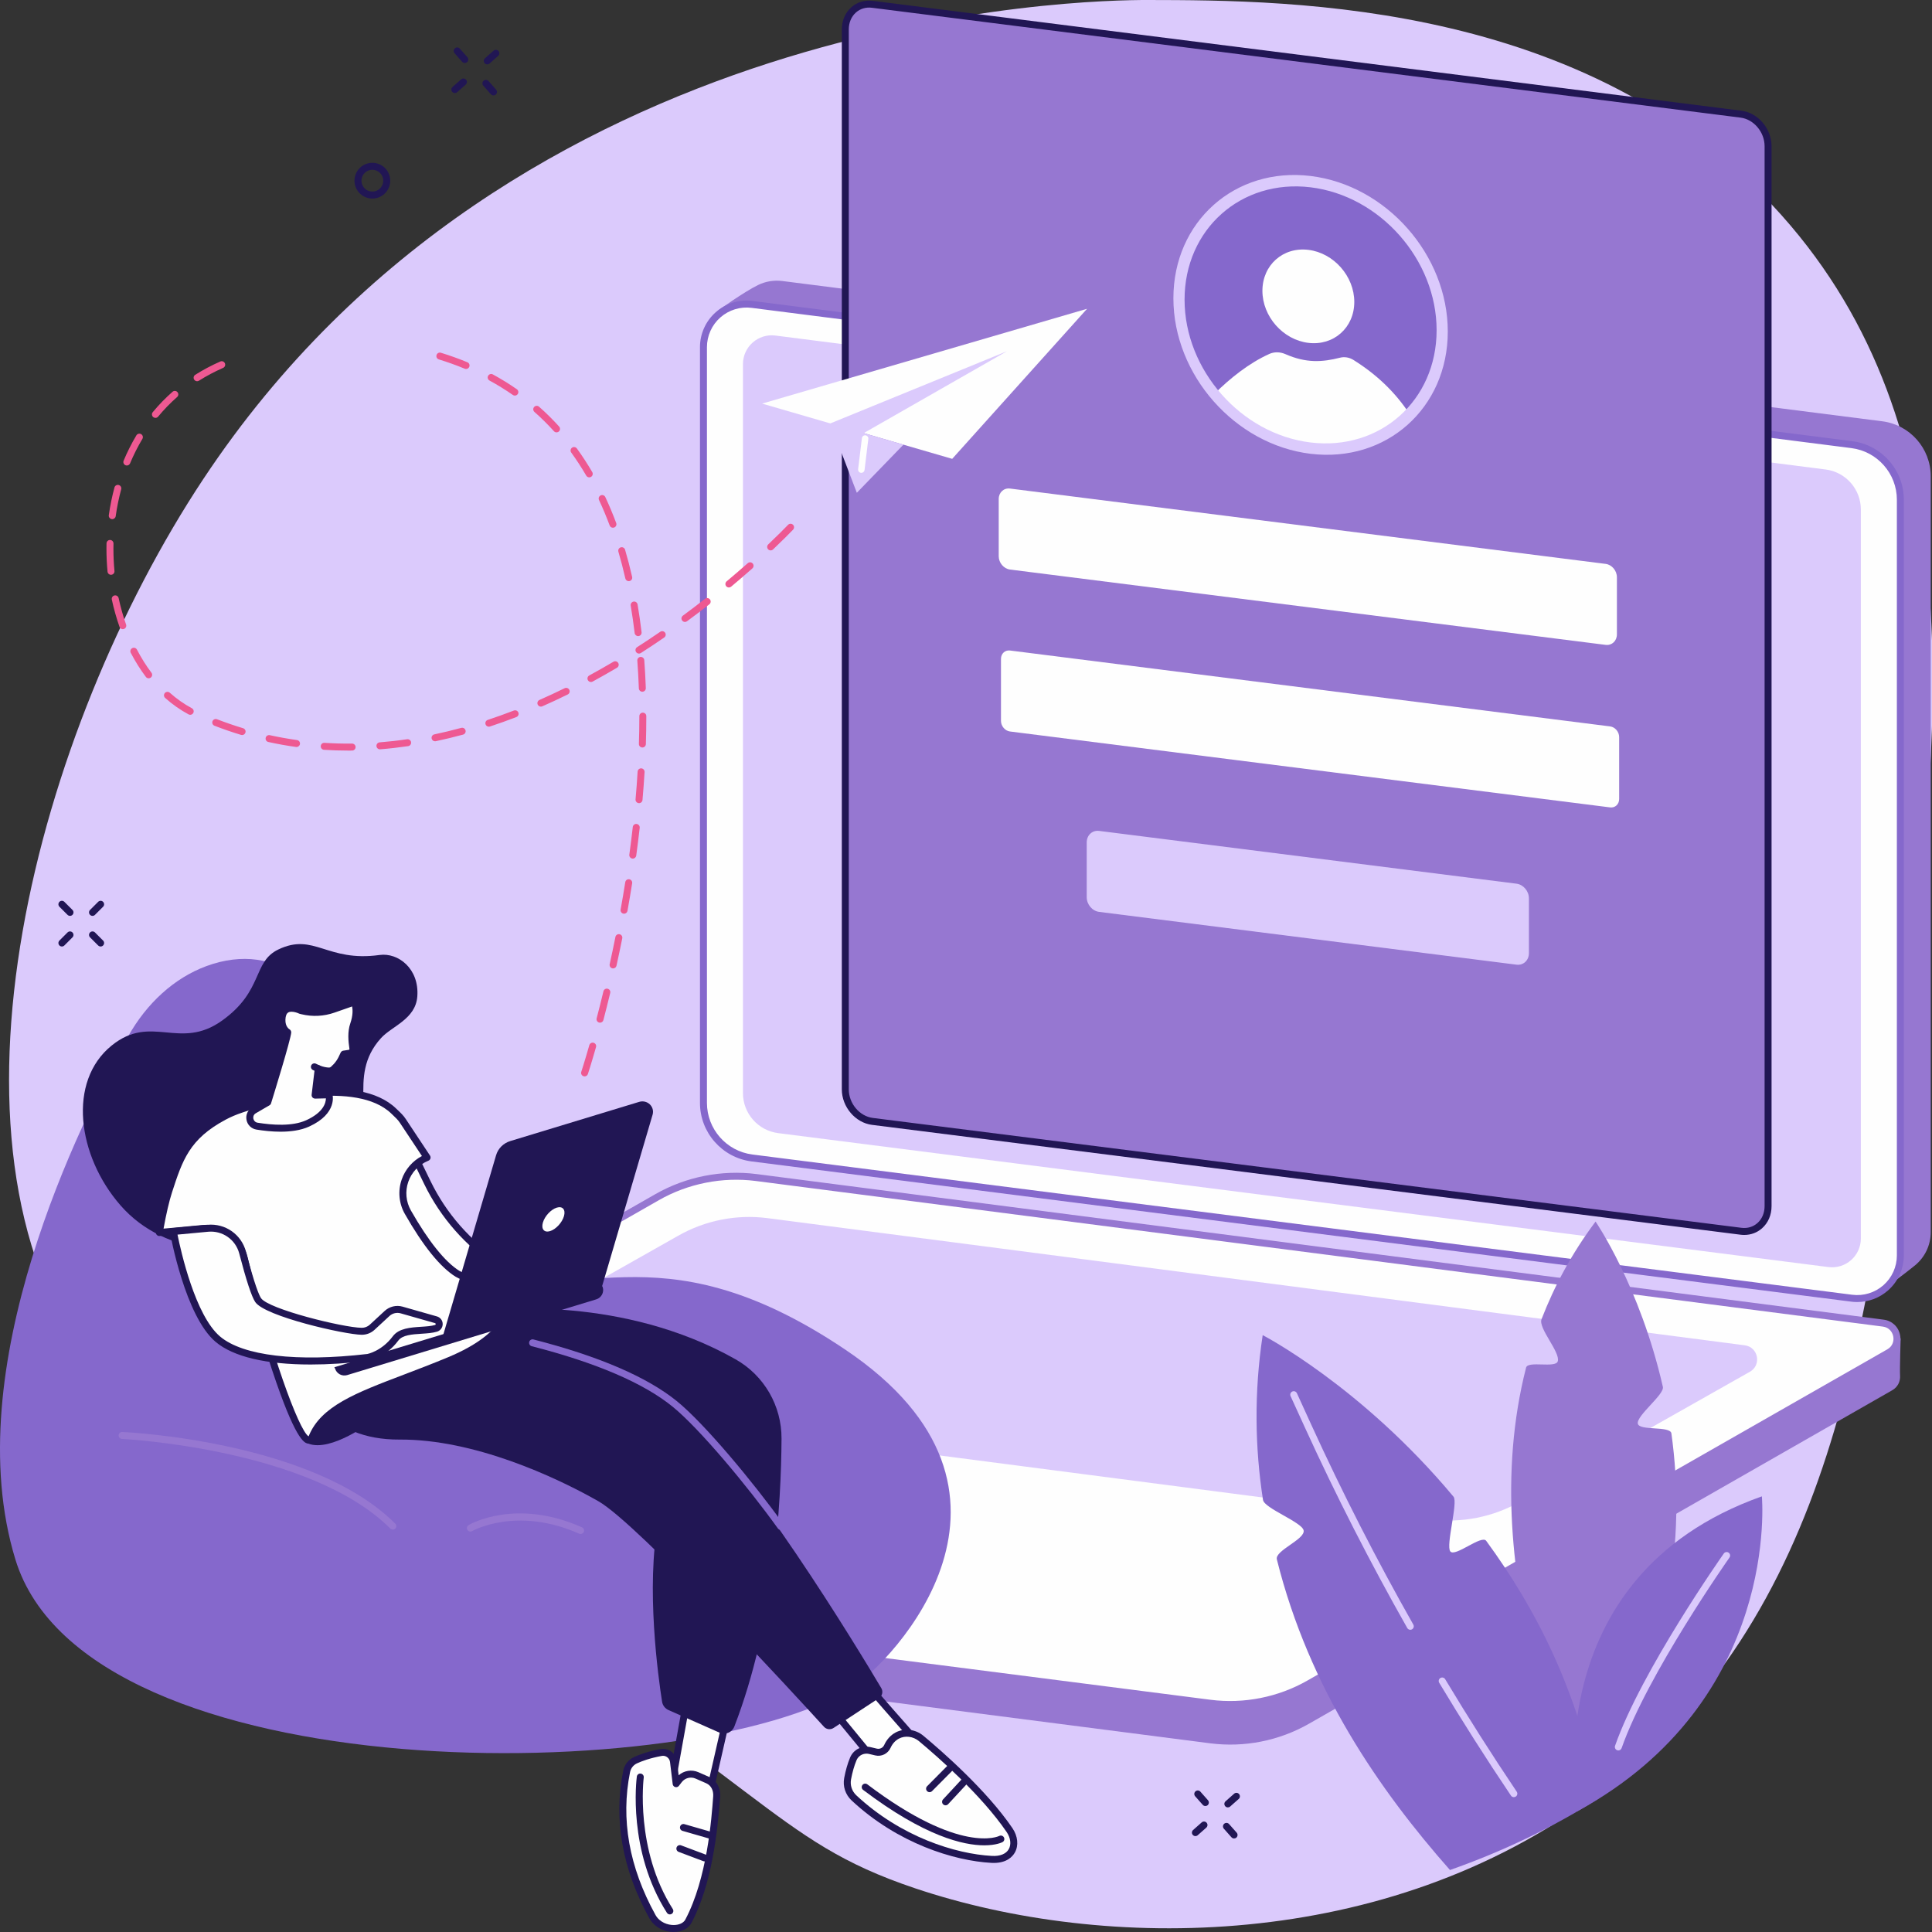 <?xml version="1.0" encoding="UTF-8" standalone="no"?> <!-- Generator: Gravit.io --> <svg xmlns="http://www.w3.org/2000/svg" xmlns:xlink="http://www.w3.org/1999/xlink" style="isolation:isolate" viewBox="0 0 1875 1875" width="1875pt" height="1875pt"><rect x="0" y="0" width="1875" height="1875" fill="#333333" stroke="none"/><path d=" M 1113.973 0.001 C 1053.295 -0.096 499.692 8.358 197.183 465.095 C 36.158 708.219 -71.887 1105.774 85.954 1322.389 C 132.566 1386.356 156.998 1372.292 406.156 1523.702 C 748.161 1731.539 746.563 1785.048 888.15 1832.605 C 1072.459 1894.513 1344.785 1894.379 1548.771 1742.366 C 1780.238 1569.866 1814.47 1283.221 1848.752 996.135 C 1882.4 714.386 1916.488 428.916 1737.526 218.665 C 1551.997 0.694 1253.808 0.222 1113.973 0.001 Z " id="Path" fill="rgb(219,202,252)"></path><path d=" M 1829.834 1249.993 L 759.213 1101.103 C 732.336 1097.672 712.188 1074.8 712.188 1047.697 L 697.5 300.932 C 697.5 300.932 721.909 283.338 735.736 276.594 C 742.783 273.163 750.886 271.659 759.315 272.734 L 1826.751 408.864 C 1853.628 412.292 1873.776 435.167 1873.776 462.267 L 1873.776 1195.727 C 1873.776 1208.858 1867.784 1220.422 1858.504 1228.053 C 1849.961 1235.08 1829.834 1249.993 1829.834 1249.993 Z " id="Path" fill="rgb(150,119,209)"></path><path d=" M 1797.159 1259.908 L 729.724 1123.781 C 702.847 1120.36 682.704 1097.477 682.704 1070.375 L 682.704 336.915 C 682.704 311.71 704.824 292.23 729.826 295.417 L 1797.262 431.546 C 1824.149 434.975 1844.287 457.85 1844.287 484.948 L 1844.287 1218.414 C 1844.287 1243.622 1822.162 1263.104 1797.159 1259.908 Z " id="Path" fill="rgb(254,254,254)"></path><path d=" M 1774.472 1229.682 L 755.239 1099.7 C 735.685 1097.201 721.038 1080.567 721.038 1060.859 L 721.038 353.366 C 721.038 336.532 735.818 323.521 752.514 325.65 L 1771.757 455.633 C 1791.3 458.126 1805.948 474.761 1805.948 494.468 L 1805.948 1201.964 C 1805.948 1218.793 1791.178 1231.812 1774.472 1229.682 Z " id="Path" fill="rgb(219,202,252)"></path><path d=" M 1797.59 1256.559 C 1808.549 1257.952 1819.581 1254.572 1827.867 1247.268 C 1836.154 1239.976 1840.906 1229.456 1840.906 1218.414 L 1840.906 484.949 C 1840.906 459.621 1821.957 438.105 1796.842 434.901 L 729.406 298.774 C 718.457 297.38 707.415 300.76 699.129 308.059 C 690.842 315.356 686.089 325.872 686.089 336.914 L 686.089 1070.375 C 686.089 1095.705 705.028 1117.226 730.154 1120.432 L 1797.59 1256.559 Z M 1802.455 1263.626 C 1800.55 1263.626 1798.645 1263.514 1796.739 1263.268 L 729.304 1127.141 C 700.808 1123.504 679.322 1099.106 679.322 1070.375 L 679.322 336.914 C 679.322 323.93 684.91 311.562 694.652 302.981 C 704.404 294.401 717.381 290.424 730.257 292.063 L 1797.692 428.19 C 1826.188 431.825 1847.667 456.226 1847.667 484.949 L 1847.667 1218.414 C 1847.667 1231.402 1842.084 1243.765 1832.333 1252.349 C 1824.037 1259.662 1813.384 1263.626 1802.455 1263.626 Z " id="Compound Path" fill="rgb(133,104,204)"></path><path d=" M 1174.426 1691.869 L 76.609 1550.292 C 68.016 1549.196 63.17 1542.006 63.282 1534.805 C 63.357 1529.848 63.759 1494.899 63.759 1494.899 L 644.23 1163.052 C 673.314 1146.448 710.939 1140.026 744.166 1144.287 L 1828.113 1284.112 C 1834.638 1284.952 1840.23 1289.192 1842.822 1295.236 L 1844.563 1299.323 C 1844.563 1299.323 1843.631 1328.463 1844.01 1335.275 C 1844.307 1340.591 1841.91 1346.091 1836.328 1349.277 L 1270.432 1672.837 C 1241.343 1689.441 1207.644 1696.13 1174.426 1691.869 Z " id="Path" fill="rgb(150,119,209)"></path><path d=" M 211.632 1528.608 L 80.534 1511.677 C 66.013 1509.813 62.195 1490.556 74.906 1483.294 L 637.769 1161.823 C 666.852 1145.209 700.552 1138.531 733.78 1142.781 L 1827.663 1284.091 C 1842.187 1285.945 1846.007 1305.212 1833.296 1312.464 L 1270.432 1633.945 C 1241.343 1650.549 1207.644 1657.238 1174.426 1652.987 L 211.632 1528.608 L 211.632 1528.608 Z " id="Path" fill="rgb(254,254,254)"></path><path d=" M 1388.594 1474.536 L 440.051 1351.11 C 426.936 1349.43 423.487 1332.038 434.967 1325.483 L 657.999 1199.383 C 684.266 1184.378 714.708 1178.345 744.709 1182.186 L 1693.256 1305.612 C 1706.367 1307.291 1709.819 1324.694 1698.337 1331.249 L 1475.309 1457.339 C 1449.036 1472.344 1418.595 1478.377 1388.594 1474.536 Z " id="Path" fill="rgb(219,202,252)"></path><path d=" M 1193.755 1657.596 C 1187.158 1657.596 1180.562 1657.176 1173.996 1656.336 L 638.308 1587.638 C 636.454 1587.392 635.146 1585.702 635.384 1583.848 C 635.62 1581.994 637.326 1580.713 639.167 1580.918 L 1174.857 1649.627 C 1207.132 1653.765 1240.482 1647.148 1268.753 1631.006 L 1831.616 1309.535 C 1837.086 1306.411 1838.182 1300.961 1837.373 1296.915 C 1836.574 1292.859 1833.491 1288.25 1827.232 1287.441 L 733.35 1146.131 C 701.064 1142.003 667.712 1148.61 639.447 1164.763 L 560.582 1209.8 C 558.962 1210.722 556.897 1210.169 555.968 1208.54 C 555.041 1206.922 555.607 1204.853 557.228 1203.931 L 636.091 1158.883 C 665.626 1142.013 700.491 1135.12 734.21 1139.422 L 1828.103 1280.732 C 1836.174 1281.766 1842.422 1287.605 1844.01 1295.594 C 1845.598 1303.594 1842.043 1311.368 1834.976 1315.404 L 1272.112 1636.875 C 1248.318 1650.467 1221.082 1657.596 1193.755 1657.596 Z " id="Path" fill="rgb(150,119,209)"></path><path d=" M 1689.63 1194.928 L 846.635 1088.31 C 832.121 1086.477 820.363 1072.567 820.363 1057.244 L 820.363 28.596 C 820.363 13.275 832.121 2.344 846.635 4.18 L 1689.63 110.8 C 1704.144 112.636 1715.913 126.544 1715.913 141.863 L 1715.913 1170.519 C 1715.913 1185.832 1704.144 1196.771 1689.63 1194.928 Z " id="Path" fill="rgb(150,119,209)"></path><path d=" M 1690.06 1191.578 C 1695.878 1192.316 1701.368 1190.687 1705.537 1187.01 C 1710.044 1183.046 1712.533 1177.187 1712.533 1170.519 L 1712.533 141.863 C 1712.533 128.211 1702.065 115.782 1689.21 114.157 L 846.216 7.534 C 840.398 6.789 834.897 8.417 830.728 12.096 C 826.222 16.069 823.743 21.928 823.743 28.596 L 823.743 1057.244 C 823.743 1070.897 834.201 1083.332 847.066 1084.95 L 1690.06 1191.578 Z M 1692.805 1198.513 C 1691.617 1198.513 1690.419 1198.441 1689.21 1198.287 L 1689.21 1198.287 L 846.216 1091.67 C 830.093 1089.631 816.983 1074.185 816.983 1057.244 L 816.983 28.596 C 816.983 19.958 820.27 12.297 826.263 7.021 C 831.906 2.043 839.291 -0.152 847.066 0.823 L 1690.06 107.446 C 1706.183 109.482 1719.293 124.922 1719.293 141.863 L 1719.293 1170.519 C 1719.293 1179.154 1715.995 1186.815 1710.013 1192.09 C 1705.251 1196.29 1699.238 1198.513 1692.805 1198.513 Z " id="Compound Path" fill="rgb(33,22,84)"></path><path d=" M 1558.256 625.847 L 980.202 552.736 C 974.159 551.971 969.252 546.177 969.252 539.795 L 969.252 484.315 C 969.252 477.932 974.159 473.378 980.202 474.142 L 1558.256 547.253 C 1564.299 548.019 1569.195 553.812 1569.195 560.195 L 1569.195 615.674 C 1569.195 622.058 1564.299 626.612 1558.256 625.847 Z " id="Path" fill="rgb(254,254,254)"></path><path d=" M 1562.619 783.576 L 980.202 709.909 C 975.367 709.305 971.444 704.665 971.444 699.554 L 971.444 639.463 C 971.444 634.353 975.367 630.707 980.202 631.318 L 1562.619 704.983 C 1567.464 705.597 1571.387 710.237 1571.387 715.348 L 1571.387 775.433 C 1571.387 780.544 1567.464 784.19 1562.619 783.576 Z " id="Path" fill="rgb(254,254,254)"></path><path d=" M 1471.776 936.214 L 1066.692 884.98 C 1060.045 884.14 1054.657 877.769 1054.657 870.752 L 1054.657 817.572 C 1054.657 810.555 1060.045 805.547 1066.692 806.387 L 1471.776 857.621 C 1478.423 858.461 1483.811 864.832 1483.811 871.848 L 1483.811 925.029 C 1483.811 932.046 1478.423 937.054 1471.776 936.214 Z " id="Path" fill="rgb(219,202,252)"></path><path d=" M 1399.656 321.096 C 1399.656 392.513 1342.47 443.472 1271.928 434.916 C 1201.375 426.36 1144.19 361.529 1144.19 290.111 C 1144.19 218.693 1201.375 167.734 1271.928 176.29 C 1342.47 184.846 1399.656 249.678 1399.656 321.096 Z " id="Path" fill="rgb(133,104,204)"></path><path d=" M 1314.333 293.023 C 1314.333 317.951 1294.38 335.74 1269.756 332.752 C 1245.133 329.766 1225.169 307.137 1225.169 282.208 C 1225.169 257.279 1245.133 239.491 1269.756 242.478 C 1294.38 245.464 1314.333 268.094 1314.333 293.023 Z " id="Path" fill="rgb(254,254,254)"></path><path d=" M 1178.421 382.343 C 1193.673 367.191 1212.181 352.349 1231.919 343.479 C 1236.682 341.336 1242.326 341.415 1247.55 343.708 C 1267.626 352.527 1283.246 351.523 1300.597 347.124 C 1304.807 346.056 1309.478 346.815 1313.503 349.325 C 1335.198 362.858 1353.963 380.217 1368.241 402.219 C 1311.875 458.878 1221.584 438.777 1178.421 382.343 Z " id="Path" fill="rgb(254,254,254)"></path><path d=" M 1271.918 181.781 C 1204.479 173.602 1149.618 222.495 1149.618 290.769 C 1149.618 359.042 1204.479 421.244 1271.918 429.423 C 1339.367 437.603 1394.227 388.71 1394.227 320.437 C 1394.227 252.164 1339.367 189.961 1271.918 181.781 Z M 1271.918 440.408 C 1198.497 431.502 1138.771 363.783 1138.771 289.453 C 1138.771 215.122 1198.497 161.892 1271.918 170.797 C 1345.348 179.703 1405.074 247.422 1405.074 321.752 C 1405.074 396.084 1345.348 449.312 1271.918 440.408 Z " id="Compound Path" fill="rgb(219,202,252)"></path><path d=" M 200.158 937.659 C 168.919 949.254 142.395 973.662 124.349 1005.784 C 78.301 1087.757 -41.882 1328.013 14.963 1513.531 C 84.593 1740.778 673.261 1734.704 826.672 1637.991 C 865.656 1613.419 1025.137 1447.659 820.445 1309.873 C 632.823 1183.579 555.28 1276.286 468.767 1226.537 C 382.253 1176.777 319.766 977.094 287.847 948.711 C 267.234 930.386 235.167 924.671 200.158 937.659 Z " id="Path" fill="rgb(133,104,204)"></path><path d=" M 381.237 1484.482 C 380.372 1484.482 379.506 1484.154 378.846 1483.499 C 301.059 1405.766 120.168 1396.558 118.349 1396.476 C 116.484 1396.394 115.042 1394.806 115.128 1392.942 C 115.214 1391.078 116.836 1389.664 118.662 1389.715 C 126.192 1390.064 304.002 1399.139 383.628 1478.705 C 384.949 1480.026 384.949 1482.177 383.631 1483.499 C 382.97 1484.154 382.103 1484.482 381.237 1484.482 Z " id="Path" fill="rgb(150,119,209)"></path><path d=" M 563.472 1488.753 C 563.012 1488.753 562.547 1488.661 562.1 1488.456 C 501.441 1461.477 458.626 1485.68 458.201 1485.926 C 456.592 1486.869 454.522 1486.326 453.577 1484.707 C 452.635 1483.099 453.174 1481.03 454.784 1480.088 C 456.634 1479.002 500.857 1453.805 564.848 1482.28 C 566.555 1483.038 567.323 1485.035 566.563 1486.746 C 566.004 1488.006 564.766 1488.753 563.472 1488.753 Z " id="Path" fill="rgb(150,119,209)"></path><path d=" M 839.722 1632.552 C 840.254 1634.335 905.245 1707.786 905.245 1707.786 L 861.918 1724.84 L 809.587 1661.14 L 839.722 1632.552 Z " id="Path" fill="rgb(254,254,254)"></path><path d=" M 814.207 1661.417 L 862.973 1720.794 L 899.519 1706.403 C 858.763 1660.331 844.474 1643.748 839.384 1637.53 L 814.207 1661.417 Z M 861.918 1728.22 C 860.934 1728.22 859.961 1727.79 859.306 1726.991 L 806.975 1663.281 C 805.849 1661.908 805.971 1659.901 807.262 1658.682 L 837.386 1630.104 C 838.247 1629.295 839.445 1628.998 840.582 1629.285 C 841.494 1629.531 842.252 1630.135 842.692 1630.944 C 845.324 1634.673 882.936 1677.467 907.785 1705.543 C 908.512 1706.362 908.799 1707.499 908.543 1708.575 C 908.287 1709.64 907.519 1710.521 906.495 1710.93 L 863.157 1727.985 C 862.758 1728.149 862.338 1728.22 861.918 1728.22 Z " id="Compound Path" fill="rgb(33,22,84)"></path><path d=" M 861.18 1694.931 C 862.85 1691.254 865.738 1687.054 870.716 1684.381 C 878.204 1680.356 887.463 1681.728 893.998 1687.167 C 910.336 1700.77 954.667 1739.242 979.741 1776.075 C 988.601 1789.093 983.439 1805.666 962.369 1804.529 C 927.83 1802.665 873.298 1786.379 828.813 1744.896 C 823.712 1740.133 821.315 1733.106 822.606 1726.243 C 823.661 1720.63 825.371 1713.624 828.116 1707.038 C 830.728 1700.739 837.601 1697.348 844.239 1698.916 L 850.21 1700.339 C 854.697 1701.405 859.275 1699.131 861.18 1694.931 Z " id="Path" fill="rgb(254,254,254)"></path><path d=" M 840.93 1701.907 C 836.741 1701.907 832.89 1704.365 831.23 1708.339 C 829.018 1713.665 827.236 1719.893 825.935 1726.858 C 824.859 1732.574 826.795 1738.381 831.128 1742.417 C 874.445 1782.825 927.421 1799.254 962.554 1801.149 C 970.543 1801.61 976.361 1799.254 979.004 1794.584 C 981.585 1789.995 980.796 1783.634 976.945 1777.98 C 952.331 1741.833 909.229 1704.252 891.837 1689.769 C 886.204 1685.078 878.358 1684.115 872.314 1687.362 C 868.821 1689.236 866.107 1692.258 864.263 1696.324 C 861.692 1701.988 855.444 1705.072 849.432 1703.627 L 843.45 1702.204 C 842.61 1702.009 841.76 1701.907 840.93 1701.907 Z M 964.448 1807.971 C 963.721 1807.971 962.963 1807.95 962.185 1807.909 C 925.864 1805.943 871.147 1789.001 826.508 1747.364 C 820.486 1741.741 817.781 1733.618 819.277 1725.619 C 820.67 1718.182 822.596 1711.494 824.992 1705.737 C 828.25 1697.902 836.669 1693.641 845.017 1695.628 L 850.989 1697.051 C 853.877 1697.727 856.868 1696.263 858.097 1693.538 L 858.097 1693.538 C 860.535 1688.161 864.345 1683.961 869.108 1681.4 C 877.569 1676.853 888.436 1678.133 896.17 1684.576 C 913.777 1699.233 957.453 1737.316 982.537 1774.17 C 987.843 1781.975 988.755 1791.07 984.893 1797.902 C 982.722 1801.754 977.231 1807.971 964.448 1807.971 Z " id="Compound Path" fill="rgb(33,22,84)"></path><path d=" M 955.199 1790.886 C 935.164 1790.886 897.358 1782.343 837.642 1737.08 C 836.147 1735.954 835.86 1733.833 836.987 1732.348 C 838.113 1730.863 840.234 1730.566 841.729 1731.693 C 932.214 1800.279 969.375 1781.995 969.744 1781.79 C 971.393 1780.92 973.442 1781.555 974.312 1783.204 C 975.183 1784.853 974.558 1786.901 972.899 1787.772 C 972.305 1788.09 966.661 1790.886 955.199 1790.886 Z " id="Path" fill="rgb(33,22,84)"></path><path d=" M 917.669 1752.045 C 916.84 1752.045 916.02 1751.748 915.365 1751.154 C 914.003 1749.874 913.921 1747.743 915.18 1746.371 L 932.726 1727.442 C 933.997 1726.069 936.137 1725.998 937.5 1727.257 C 938.872 1728.528 938.954 1730.668 937.684 1732.041 L 920.148 1750.97 C 919.482 1751.687 918.571 1752.045 917.669 1752.045 Z " id="Path" fill="rgb(33,22,84)"></path><path d=" M 902.152 1739.293 C 901.291 1739.293 900.431 1738.965 899.765 1738.31 C 898.444 1736.998 898.433 1734.858 899.745 1733.526 L 919.062 1714.065 C 920.374 1712.733 922.514 1712.723 923.846 1714.044 C 925.167 1715.355 925.177 1717.496 923.866 1718.828 L 904.548 1738.289 C 903.893 1738.955 903.022 1739.293 902.152 1739.293 Z " id="Path" fill="rgb(33,22,84)"></path><path d=" M 704.178 1671.834 L 684.224 1759.461 L 651.415 1734.479 L 666.582 1650.252 L 704.178 1671.834 Z " id="Path" fill="rgb(254,254,254)"></path><path d=" M 655.111 1733.045 L 682.095 1753.582 L 700.327 1673.513 L 669.059 1655.568 L 655.111 1733.045 Z M 684.225 1762.841 C 683.497 1762.841 682.775 1762.605 682.178 1762.145 L 649.368 1737.173 C 648.357 1736.404 647.862 1735.134 648.087 1733.885 L 663.253 1649.648 C 663.449 1648.572 664.159 1647.65 665.155 1647.179 C 666.155 1646.718 667.315 1646.769 668.267 1647.312 L 705.868 1668.894 C 707.149 1669.631 707.814 1671.127 707.476 1672.581 L 687.523 1760.209 C 687.267 1761.325 686.458 1762.247 685.38 1762.636 C 685.005 1762.769 684.613 1762.841 684.225 1762.841 Z " id="Compound Path" fill="rgb(33,22,84)"></path><path d=" M 695.533 1743.574 C 693.526 1770.841 688.712 1825.671 668.088 1864.552 C 662.557 1874.98 640.959 1874.201 633.115 1859.984 C 616.764 1830.331 595.869 1779.947 608.164 1719.114 C 609.124 1714.362 612.298 1710.347 616.695 1708.308 C 621.855 1705.911 630.017 1702.91 641.633 1700.79 C 647.417 1699.745 652.907 1703.801 653.613 1709.64 L 656.204 1731.078 L 658.937 1727.524 C 663.049 1722.177 670.277 1720.313 676.454 1723.027 C 679.782 1724.492 683.457 1726.11 686.786 1727.565 C 692.993 1730.3 696.025 1736.804 695.533 1743.574 Z " id="Path" fill="rgb(254,254,254)"></path><path d=" M 695.533 1743.574 L 695.554 1743.574 L 695.533 1743.574 Z M 643.478 1704.006 C 643.069 1704.006 642.655 1704.047 642.241 1704.119 C 630.69 1706.229 622.745 1709.23 618.117 1711.371 C 614.706 1712.948 612.223 1716.103 611.477 1719.79 C 602.257 1765.412 610.534 1812.037 636.078 1858.345 C 640.142 1865.72 648.173 1868.301 653.932 1868.24 C 659.12 1868.199 663.399 1866.181 665.101 1862.965 C 686.305 1822.987 690.555 1765.115 692.153 1743.328 C 692.583 1737.531 690.002 1732.676 685.424 1730.668 L 675.095 1726.131 C 670.332 1724.031 664.789 1725.455 661.619 1729.583 L 658.887 1733.147 C 658.05 1734.233 656.64 1734.704 655.311 1734.346 C 653.985 1733.977 653.012 1732.85 652.847 1731.488 L 650.255 1710.05 C 650.027 1708.155 649.051 1706.485 647.51 1705.348 C 646.317 1704.467 644.918 1704.006 643.478 1704.006 Z M 653.761 1875 C 643.896 1875 634.649 1869.766 630.154 1861.613 C 603.814 1813.861 595.301 1765.689 604.846 1718.449 C 606.02 1712.651 609.916 1707.714 615.273 1705.235 C 620.26 1702.921 628.774 1699.704 641.025 1697.471 C 644.704 1696.806 648.518 1697.686 651.521 1699.899 C 654.535 1702.122 656.523 1705.522 656.971 1709.23 L 658.624 1722.925 C 663.819 1718.326 671.272 1717.056 677.816 1719.934 L 688.148 1724.471 C 695.308 1727.626 699.538 1735.216 698.903 1743.82 L 698.903 1743.82 C 696.343 1778.625 690.678 1829.174 671.077 1866.14 C 668.166 1871.62 661.777 1874.939 653.987 1875 C 653.913 1875 653.836 1875 653.761 1875 Z " id="Compound Path" fill="rgb(33,22,84)"></path><path d=" M 650.099 1857.935 C 648.983 1857.935 647.889 1857.382 647.244 1856.368 C 608.984 1796.284 617.65 1727.083 618.038 1724.174 C 618.284 1722.32 619.948 1720.999 621.836 1721.265 C 623.686 1721.511 624.989 1723.212 624.745 1725.066 C 624.652 1725.752 616.05 1794.788 652.951 1852.732 C 653.953 1854.309 653.491 1856.399 651.913 1857.403 C 651.35 1857.761 650.722 1857.935 650.099 1857.935 Z " id="Path" fill="rgb(33,22,84)"></path><path d=" M 688.814 1784.331 C 688.497 1784.331 688.189 1784.29 687.872 1784.197 L 662.357 1776.843 C 660.56 1776.321 659.526 1774.446 660.043 1772.654 C 660.56 1770.851 662.436 1769.827 664.228 1770.339 L 689.746 1777.693 C 691.539 1778.216 692.573 1780.09 692.061 1781.882 C 691.631 1783.357 690.279 1784.331 688.814 1784.331 Z " id="Path" fill="rgb(33,22,84)"></path><path d=" M 683.907 1806.516 C 683.51 1806.516 683.108 1806.445 682.715 1806.301 L 658.618 1797.236 C 656.87 1796.581 655.987 1794.625 656.643 1792.873 C 657.301 1791.122 659.256 1790.241 661.001 1790.906 L 685.097 1799.971 C 686.847 1800.627 687.728 1802.573 687.073 1804.325 C 686.561 1805.687 685.274 1806.516 683.907 1806.516 Z " id="Path" fill="rgb(33,22,84)"></path><path d=" M 481.704 1271.483 C 481.704 1271.483 603.85 1256.958 713.899 1319.224 C 741.647 1334.916 758.65 1364.426 758.475 1396.302 C 758.127 1459.561 751.439 1575.213 712.67 1675.613 C 710.467 1681.318 703.922 1684.023 698.319 1681.544 L 648.79 1659.614 C 645.463 1658.149 643.109 1655.097 642.544 1651.502 C 638.9 1628.302 626.593 1540.101 638.925 1476.124 C 653.24 1401.863 413.962 1323.158 413.962 1323.158 L 481.704 1271.483 Z " id="Path" fill="rgb(33,22,84)"></path><path d=" M 853.068 1647.999 L 808.921 1677.006 C 805.971 1678.942 802.048 1678.45 799.672 1675.849 C 772.508 1646.063 619.158 1478.828 580.708 1456.929 C 538.478 1432.879 459.572 1396.67 387.912 1397.101 C 316.251 1397.531 301.134 1347.751 301.134 1347.751 L 403.322 1281.725 C 403.322 1281.725 580.15 1301.75 654.876 1362.521 C 722.349 1417.402 834.221 1602.848 855.301 1638.34 C 857.268 1641.638 856.274 1645.888 853.068 1647.999 Z " id="Path" fill="rgb(33,22,84)"></path><path d=" M 757.677 1484.718 C 756.622 1484.718 755.587 1484.236 754.921 1483.314 C 725.125 1441.851 678.763 1386.315 652.744 1365.153 C 624.593 1342.26 578.6 1322.523 516.039 1306.493 C 514.229 1306.032 513.139 1304.188 513.601 1302.375 C 514.066 1300.562 515.901 1299.466 517.717 1299.937 C 581.232 1316.213 628.099 1336.391 657.011 1359.899 C 683.468 1381.419 730.359 1437.539 760.411 1479.371 C 761.507 1480.887 761.159 1482.997 759.643 1484.083 C 759.049 1484.513 758.353 1484.718 757.677 1484.718 Z " id="Path" fill="rgb(133,104,204)"></path><path d=" M 401.706 1120.821 L 414.794 1147.749 C 430.372 1179.809 454.33 1207.045 484.125 1226.578 L 496.205 1234.496 C 503.948 1239.576 513.156 1241.942 522.385 1241.215 L 523.795 1241.113 C 537.894 1240.006 551.907 1244.124 563.176 1252.677 L 563.176 1252.677 L 531.499 1262.858 C 512.184 1269.065 491.148 1267.611 473.051 1258.433 C 455.714 1249.645 434.512 1235.223 416.84 1212.197 C 379.812 1163.953 371.249 1134.249 371.249 1134.249 L 401.706 1120.821 Z " id="Path" fill="rgb(254,254,254)"></path><path d=" M 375.448 1136.093 C 378.52 1144.482 389.752 1171.349 419.521 1210.138 C 434.004 1229.006 452.529 1244.237 474.58 1255.422 C 491.848 1264.169 511.693 1265.675 530.464 1259.642 L 555.466 1251.611 C 545.997 1246.132 535.061 1243.622 524.058 1244.482 L 522.649 1244.595 C 512.714 1245.363 502.671 1242.782 494.351 1237.323 L 482.272 1229.405 C 451.976 1209.544 427.591 1181.827 411.751 1149.234 L 400.087 1125.225 L 375.448 1136.093 Z M 507.455 1270.049 C 495.044 1270.049 482.785 1267.16 471.52 1261.455 C 448.561 1249.809 429.26 1233.932 414.157 1214.256 C 377.164 1166.063 368.355 1136.421 367.998 1135.181 C 367.528 1133.563 368.334 1131.842 369.882 1131.156 L 400.34 1117.727 C 402.012 1116.99 403.954 1117.707 404.749 1119.336 L 417.837 1146.274 C 433.142 1177.771 456.705 1204.556 485.979 1223.751 L 498.059 1231.669 C 505.138 1236.309 513.681 1238.49 522.123 1237.845 L 523.53 1237.743 C 538.472 1236.554 553.277 1240.918 565.222 1249.993 C 566.226 1250.751 566.724 1252.011 566.511 1253.25 C 566.299 1254.49 565.412 1255.514 564.211 1255.903 L 532.533 1266.085 C 524.28 1268.737 515.832 1270.049 507.455 1270.049 Z " id="Compound Path" fill="rgb(33,22,84)"></path><path d=" M 361.374 1379.124 C 361.374 1379.124 321.207 1409.791 299.126 1400.972 C 277.044 1392.153 315.051 1354.378 326.249 1352.913 C 337.446 1351.448 361.374 1379.124 361.374 1379.124 Z " id="Path" fill="rgb(33,22,84)"></path><path d=" M 368.375 926.811 C 386.446 924.302 407.044 940.117 404.998 967.097 C 403.325 989.129 380.338 995.787 369.702 1007.545 C 335.296 1045.598 368.317 1086.907 341.42 1124.856 C 315.799 1161.014 276.91 1136.124 224.861 1177.648 C 183.885 1210.333 332.829 1160.665 280.689 1195.153 C 239.088 1222.665 161.047 1220.361 116.942 1169.802 C 75.006 1121.722 65.361 1049.541 108.329 1014.715 C 146.953 983.403 174.223 1019.929 215.41 990.553 C 256.016 961.596 244.851 933.521 270.212 921.424 C 304.894 904.882 317.159 933.92 368.375 926.811 Z " id="Path" fill="rgb(33,22,84)"></path><path d=" M 154.632 1196.157 C 156.937 1182.606 160.29 1166.678 163.707 1156.169 C 174.225 1123.853 181.399 1102.824 217.452 1083.609 C 222.85 1080.73 228.518 1078.395 234.318 1076.459 L 256.104 1069.187 C 256.104 1069.187 346.03 1043.477 382.045 1078.231 C 384.963 1081.048 388.656 1084.223 391.019 1087.941 L 414.488 1123.33 L 414.273 1123.412 C 393.421 1131.945 384.693 1156.876 395.847 1176.45 C 408.671 1198.953 426.348 1225.236 443.938 1236.165 C 449.494 1239.617 494.258 1258.013 494.258 1258.013 C 494.258 1258.013 505.249 1291.507 436.358 1320.228 C 367.466 1348.949 317.269 1359.356 302.815 1394.816 C 294.257 1415.814 259.422 1315.168 236.992 1220.852 C 232.675 1202.702 215.696 1190.482 197.122 1192.203 L 154.632 1196.157 Z " id="Path" fill="rgb(254,254,254)"></path><path d=" M 200.545 1188.669 C 219.19 1188.669 235.895 1201.616 240.281 1220.064 C 261.917 1311.03 289.865 1388.056 299.484 1393.987 C 299.544 1393.864 299.612 1393.72 299.685 1393.546 C 311.446 1364.682 345.131 1351.868 391.756 1334.138 C 404.821 1329.17 419.632 1323.537 435.057 1317.104 C 491.843 1293.433 492.141 1266.812 491.304 1260.451 C 482.327 1256.753 447.353 1242.27 442.151 1239.043 C 427.224 1229.764 410.654 1209.268 392.907 1178.119 C 387.134 1167.989 386.011 1155.841 389.825 1144.789 C 393.24 1134.894 400.303 1126.731 409.491 1121.917 L 388.199 1089.816 C 386.429 1087.03 383.693 1084.449 381.274 1082.164 C 380.733 1081.652 380.202 1081.15 379.696 1080.659 C 345.48 1047.646 257.916 1072.188 257.033 1072.434 L 235.389 1079.665 C 229.352 1081.683 224.003 1083.947 219.044 1086.6 C 183.795 1105.385 177.081 1126.004 166.925 1157.224 C 164.257 1165.408 161.256 1178.324 158.726 1192.377 L 196.81 1188.843 C 198.061 1188.731 199.309 1188.669 200.545 1188.669 Z M 299.174 1394.478 L 299.174 1394.478 L 299.174 1394.478 Z M 299.875 1401.013 C 299.718 1401.013 299.568 1401.003 299.43 1400.993 C 296.171 1400.747 288.539 1400.153 268.273 1342.004 C 256.374 1307.855 243.774 1263.985 233.703 1221.631 C 229.798 1205.222 214.176 1194.016 197.435 1195.573 L 154.946 1199.516 C 153.911 1199.629 152.867 1199.219 152.155 1198.451 C 151.439 1197.683 151.124 1196.618 151.299 1195.593 C 154.022 1179.574 157.458 1164.445 160.49 1155.124 C 170.775 1123.525 178.206 1100.694 215.863 1080.628 C 221.158 1077.801 226.845 1075.394 233.246 1073.253 L 255.033 1065.981 C 258.922 1064.864 347.401 1040.097 384.395 1075.793 C 384.884 1076.265 385.395 1076.746 385.918 1077.248 C 388.622 1079.798 391.687 1082.687 393.874 1086.128 L 417.306 1121.456 C 417.866 1122.306 418.017 1123.351 417.72 1124.324 C 417.42 1125.297 416.705 1126.075 415.765 1126.454 L 415.549 1126.547 C 406.469 1130.265 399.42 1137.711 396.219 1146.991 C 393.039 1156.21 393.975 1166.33 398.784 1174.77 C 415.727 1204.505 431.957 1224.734 445.723 1233.297 C 449.625 1235.715 477.654 1247.535 495.544 1254.889 C 496.458 1255.258 497.163 1256.026 497.471 1256.958 C 497.959 1258.454 508.623 1293.771 437.66 1323.352 C 422.137 1329.826 407.275 1335.469 394.16 1340.458 C 349.132 1357.584 316.6 1369.957 305.947 1396.097 C 304.249 1400.266 301.572 1401.013 299.875 1401.013 Z " id="Compound Path" fill="rgb(33,22,84)"></path><path d=" M 423.114 1280.834 L 389.751 1271.329 C 384.792 1269.926 379.455 1271.196 375.67 1274.699 L 361.179 1288.107 C 358.412 1290.657 354.776 1292.05 351.009 1292.009 C 334.566 1291.835 258.775 1274.258 250.483 1261.69 C 246.383 1255.473 240.163 1233.717 235.463 1215.7 C 231.526 1200.602 217.237 1190.585 201.704 1192.039 L 168.241 1195.173 C 168.241 1195.173 182.578 1275.385 211.445 1299.702 C 233.856 1318.579 284.521 1325.821 356.932 1317.391 C 356.932 1317.391 372.025 1314.83 383.911 1298.913 C 391.502 1288.752 411.597 1292.654 423.189 1289.121 C 427.306 1287.861 427.252 1282.022 423.114 1280.834 Z " id="Path" fill="rgb(254,254,254)"></path><path d=" M 172.272 1198.185 C 175.459 1213.959 189.44 1276.747 213.624 1297.11 C 235.869 1315.844 287.962 1322.01 356.539 1314.031 L 356.539 1314.031 C 356.504 1314.031 370.349 1311.419 381.203 1296.895 C 387.074 1289.028 398.513 1288.291 408.604 1287.646 C 413.708 1287.318 418.527 1287 422.203 1285.884 C 422.646 1285.751 422.868 1285.443 422.865 1284.983 C 422.861 1284.522 422.632 1284.214 422.187 1284.091 L 388.824 1274.586 C 385.022 1273.5 380.865 1274.494 377.968 1277.178 L 363.475 1290.585 C 360.122 1293.689 355.757 1295.389 351.169 1295.389 C 351.103 1295.389 351.036 1295.389 350.973 1295.389 C 334.787 1295.225 256.927 1277.608 247.66 1263.555 C 244.132 1258.208 238.93 1242.393 232.191 1216.55 C 228.653 1202.989 215.972 1194.129 202.02 1195.399 L 172.272 1198.185 Z M 301.414 1324.254 C 258.354 1324.254 226.478 1316.787 209.269 1302.293 C 179.803 1277.475 165.506 1199.086 164.912 1195.768 C 164.744 1194.835 164.975 1193.873 165.548 1193.125 C 166.123 1192.367 166.984 1191.896 167.926 1191.804 L 201.39 1188.669 C 218.657 1187.061 234.358 1198.062 238.735 1214.84 C 247.325 1247.781 251.55 1257.163 253.306 1259.826 C 260.316 1270.458 333 1288.434 351.044 1288.629 C 353.892 1288.66 356.75 1287.594 358.88 1285.618 L 373.374 1272.21 C 377.997 1267.939 384.628 1266.361 390.677 1268.082 L 424.041 1277.587 L 424.041 1277.587 C 427.353 1278.53 429.597 1281.48 429.628 1284.921 C 429.66 1288.363 427.467 1291.354 424.175 1292.357 C 419.75 1293.699 414.547 1294.037 409.038 1294.396 C 399.986 1294.98 390.626 1295.584 386.619 1300.941 C 374.068 1317.739 358.168 1320.607 357.498 1320.72 C 337.204 1323.086 318.431 1324.254 301.414 1324.254 Z " id="Compound Path" fill="rgb(33,22,84)"></path><path d=" M 259.836 1069.771 C 259.836 1069.771 278.621 1009.205 279.263 1001.85 C 279.263 1001.85 273.282 998.696 273.618 989.477 C 274.256 971.941 291.655 980.627 291.655 980.627 L 293.364 981.037 C 303.343 983.444 313.803 982.922 323.494 979.542 L 343.844 972.443 C 343.844 972.443 348.108 979.921 343.145 994.353 C 340.78 1001.226 341.24 1009.225 342.491 1017.583 C 342.821 1019.786 341.303 1021.844 339.099 1022.182 L 333.66 1023.012 C 330.827 1029.598 328.285 1033.521 323.579 1037.752 C 322.293 1038.909 320.603 1039.534 318.876 1039.452 C 316.534 1039.329 312.915 1038.827 308.857 1037.127 L 305.797 1062.826 L 319.301 1062.488 C 319.301 1062.488 324.169 1078.6 298.605 1090.256 C 284.494 1096.689 264.508 1095.378 249.434 1092.919 C 241.7 1091.649 239.78 1081.427 246.553 1077.483 L 259.836 1069.771 Z " id="Path" fill="rgb(254,254,254)"></path><path d=" M 259.836 1069.771 L 259.858 1069.771 L 259.836 1069.771 Z M 282.918 981.867 C 281.753 981.867 280.65 982.061 279.765 982.594 C 278.06 983.608 277.129 985.964 276.997 989.6 C 276.75 996.422 280.722 998.788 280.893 998.89 C 282.033 999.546 282.746 1000.836 282.632 1002.147 C 281.976 1009.645 265 1064.536 263.066 1070.764 C 262.815 1071.573 262.269 1072.26 261.536 1072.69 L 248.254 1080.413 C 245.463 1082.031 245.727 1084.766 245.873 1085.575 C 246.183 1087.235 247.422 1089.16 249.981 1089.58 C 264.064 1091.875 283.697 1093.339 297.203 1087.173 C 313.915 1079.552 316.248 1070.324 316.305 1065.95 L 305.879 1066.206 C 304.899 1066.155 303.954 1065.817 303.296 1065.1 C 302.635 1064.373 302.323 1063.4 302.439 1062.416 L 305.5 1036.727 C 305.626 1035.672 306.238 1034.74 307.156 1034.197 C 308.07 1033.665 309.186 1033.603 310.167 1034.003 C 313.781 1035.519 316.994 1035.969 319.05 1036.072 C 319.889 1036.123 320.682 1035.805 321.318 1035.232 C 325.47 1031.503 327.801 1028.082 330.553 1021.681 C 331.014 1020.605 331.993 1019.847 333.147 1019.673 L 338.585 1018.843 C 338.949 1018.782 339.202 1018.444 339.147 1018.075 C 337.986 1010.331 337.174 1001.318 339.947 993.257 C 342.672 985.329 342.341 979.787 341.719 976.766 L 324.608 982.737 C 314.285 986.343 303.211 986.886 292.57 984.325 L 290.862 983.915 C 290.614 983.854 290.373 983.772 290.145 983.649 C 288.925 983.055 285.746 981.867 282.918 981.867 Z M 272.269 1098.307 C 263.98 1098.307 255.796 1097.385 248.888 1096.259 C 243.927 1095.449 240.133 1091.731 239.223 1086.794 C 238.317 1081.888 240.528 1077.084 244.854 1074.564 L 256.995 1067.507 C 263.907 1045.178 273.747 1012.298 275.601 1003.315 C 273.301 1001.246 269.962 996.913 270.238 989.354 C 270.46 983.27 272.506 979.029 276.321 976.766 C 282.54 973.078 290.772 976.479 292.796 977.421 L 294.156 977.749 C 303.525 980.013 313.283 979.521 322.379 976.356 L 342.729 969.247 C 344.262 968.715 345.974 969.35 346.781 970.774 C 346.985 971.132 351.741 979.757 346.342 995.449 C 344.044 1002.137 344.796 1010.137 345.836 1017.081 C 346.439 1021.117 343.649 1024.907 339.614 1025.522 L 336.003 1026.075 C 333.138 1032.364 330.357 1036.205 325.841 1040.261 C 323.879 1042.033 321.287 1042.945 318.701 1042.822 C 316.939 1042.74 314.51 1042.453 311.72 1041.685 L 309.617 1059.343 L 319.22 1059.108 C 320.766 1059.179 322.099 1060.06 322.538 1061.515 C 322.771 1062.293 327.942 1080.597 300.009 1093.329 C 291.884 1097.037 282.004 1098.307 272.269 1098.307 Z " id="Compound Path" fill="rgb(33,22,84)"></path><path d=" M 308.855 1040.507 C 308.375 1040.507 307.886 1040.404 307.422 1040.189 L 303.688 1038.438 C 301.997 1037.639 301.269 1035.631 302.06 1033.941 C 302.851 1032.251 304.864 1031.514 306.56 1032.313 L 310.294 1034.064 C 311.985 1034.853 312.714 1036.871 311.921 1038.561 C 311.345 1039.79 310.127 1040.507 308.855 1040.507 Z " id="Path" fill="rgb(33,22,84)"></path><path d=" M 584.047 1249.225 L 429.979 1296.076 L 481.423 1121.231 C 483.324 1114.655 488.529 1109.431 495.214 1107.403 L 620.25 1069.381 C 628.192 1066.964 635.602 1074.001 633.343 1081.816 L 584.047 1249.225 Z " id="Path" fill="rgb(33,22,84)"></path><path d=" M 547.316 1180.291 C 545.495 1186.59 539.443 1193.084 533.795 1194.805 C 528.147 1196.526 525.044 1192.807 526.864 1186.508 C 528.683 1180.209 534.736 1173.715 540.384 1171.994 C 546.032 1170.283 549.136 1173.991 547.316 1180.291 Z " id="Path" fill="rgb(254,254,254)"></path><path d=" M 578.662 1261.014 L 336.975 1334.507 C 331.982 1336.023 326.705 1333.206 325.187 1328.207 L 324.465 1326.917 L 584.235 1247.924 L 584.955 1249.215 C 586.472 1254.213 583.655 1259.498 578.662 1261.014 Z " id="Path" fill="rgb(33,22,84)"></path><path d=" M 739.629 391.694 L 924.102 445.307 L 1054.985 299.677 L 739.629 391.694 Z " id="Path" fill="rgb(254,254,254)"></path><path d=" M 831.548 478.239 L 805.797 410.923 L 977.283 340.855 L 838.216 420.348 L 876.78 431.553 L 831.548 478.239 Z " id="Path" fill="rgb(219,202,252)"></path><path d=" M 835.932 458.897 C 835.809 458.897 835.676 458.891 835.553 458.872 C 833.832 458.666 832.603 457.098 832.808 455.376 L 836.475 425.226 C 836.679 423.503 838.277 422.254 839.967 422.487 C 841.688 422.694 842.917 424.262 842.702 425.983 L 839.046 456.134 C 838.851 457.728 837.499 458.897 835.932 458.897 Z " id="Path" fill="rgb(254,254,254)"></path><path d=" M 60.071 918.576 C 59.205 918.576 58.341 918.238 57.68 917.583 C 56.358 916.261 56.358 914.121 57.68 912.799 L 65.544 904.933 C 66.866 903.611 69.005 903.611 70.327 904.933 C 71.648 906.254 71.648 908.395 70.327 909.716 L 62.461 917.583 C 61.801 918.238 60.936 918.576 60.071 918.576 Z " id="Path" fill="rgb(33,22,84)"></path><path d=" M 89.787 888.852 C 88.922 888.852 88.056 888.524 87.395 887.858 C 86.074 886.537 86.074 884.396 87.395 883.075 L 95.263 875.218 C 96.584 873.897 98.724 873.897 100.045 875.218 C 101.367 876.54 101.367 878.68 100.045 880.002 L 92.178 887.858 C 91.517 888.524 90.652 888.852 89.787 888.852 Z " id="Path" fill="rgb(33,22,84)"></path><path d=" M 97.654 918.576 C 96.789 918.576 95.923 918.238 95.263 917.583 L 87.395 909.716 C 86.074 908.395 86.074 906.254 87.395 904.933 C 88.717 903.611 90.856 903.611 92.178 904.933 L 100.045 912.799 C 101.367 914.121 101.367 916.261 100.045 917.583 C 99.385 918.238 98.519 918.576 97.654 918.576 Z " id="Path" fill="rgb(33,22,84)"></path><path d=" M 67.936 888.852 C 67.069 888.852 66.205 888.524 65.544 887.858 L 57.68 880.002 C 56.358 878.68 56.358 876.54 57.68 875.218 C 59 873.897 61.141 873.897 62.461 875.218 L 70.327 883.075 C 71.648 884.396 71.648 886.537 70.327 887.858 C 69.666 888.524 68.8 888.852 67.936 888.852 Z " id="Path" fill="rgb(33,22,84)"></path><path d=" M 441.423 90.318 C 440.487 90.318 439.556 89.933 438.888 89.177 C 437.651 87.779 437.781 85.641 439.179 84.404 L 447.508 77.032 C 448.91 75.789 451.049 75.927 452.283 77.322 C 453.52 78.721 453.39 80.859 451.992 82.096 L 443.662 89.468 C 443.019 90.038 442.218 90.318 441.423 90.318 Z " id="Path" fill="rgb(33,22,84)"></path><path d=" M 472.896 62.469 C 471.96 62.469 471.029 62.084 470.361 61.328 C 469.124 59.927 469.254 57.792 470.652 56.554 L 478.984 49.183 C 480.385 47.942 482.525 48.075 483.758 49.473 C 484.995 50.874 484.865 53.009 483.467 54.247 L 475.135 61.619 C 474.492 62.189 473.691 62.469 472.896 62.469 Z " id="Path" fill="rgb(33,22,84)"></path><path d=" M 478.935 92.609 C 477.999 92.609 477.068 92.224 476.401 91.469 L 469.03 83.138 C 467.792 81.737 467.922 79.602 469.321 78.363 C 470.721 77.122 472.858 77.256 474.094 78.654 L 481.465 86.986 C 482.703 88.386 482.574 90.523 481.176 91.76 C 480.532 92.331 479.73 92.609 478.935 92.609 Z " id="Path" fill="rgb(33,22,84)"></path><path d=" M 451.087 61.136 C 450.151 61.136 449.219 60.751 448.552 59.996 L 441.178 51.665 C 439.941 50.265 440.071 48.128 441.469 46.89 C 442.869 45.649 445.009 45.783 446.242 47.181 L 453.616 55.513 C 454.854 56.911 454.725 59.05 453.326 60.287 C 452.683 60.856 451.881 61.136 451.087 61.136 Z " id="Path" fill="rgb(33,22,84)"></path><path d=" M 347.432 174.501 L 347.454 174.501 L 347.432 174.501 Z M 361.359 164.767 C 358.774 164.767 356.31 165.698 354.359 167.424 C 352.241 169.298 350.979 171.886 350.808 174.705 C 350.808 174.709 350.808 174.709 350.808 174.709 C 350.452 180.535 354.901 185.563 360.729 185.919 C 366.536 186.281 371.585 181.822 371.941 175.996 C 372.295 170.17 367.846 165.141 362.022 164.786 C 361.8 164.773 361.579 164.767 361.359 164.767 Z M 361.383 192.703 C 361.028 192.703 360.675 192.693 360.317 192.67 C 355.689 192.389 351.45 190.322 348.381 186.849 C 345.31 183.379 343.773 178.92 344.057 174.294 C 344.339 169.668 346.406 165.43 349.877 162.358 C 353.346 159.288 357.776 157.754 362.434 158.035 C 371.981 158.617 379.273 166.858 378.692 176.408 C 378.131 185.601 370.47 192.703 361.383 192.703 Z " id="Compound Path" fill="rgb(33,22,84)"></path><path d=" M 1160.148 1781.934 C 1159.216 1781.934 1158.284 1781.544 1157.608 1780.786 C 1156.379 1779.393 1156.501 1777.253 1157.905 1776.013 L 1166.232 1768.639 C 1167.635 1767.399 1169.776 1767.532 1171.005 1768.936 C 1172.245 1770.339 1172.111 1772.469 1170.718 1773.709 L 1162.391 1781.084 C 1161.746 1781.647 1160.947 1781.934 1160.148 1781.934 Z " id="Path" fill="rgb(33,22,84)"></path><path d=" M 1191.624 1754.073 C 1190.682 1754.073 1189.75 1753.694 1189.084 1752.936 C 1187.844 1751.533 1187.978 1749.402 1189.381 1748.163 L 1197.708 1740.788 C 1199.112 1739.549 1201.252 1739.682 1202.481 1741.085 C 1203.721 1742.478 1203.588 1744.619 1202.195 1745.858 L 1193.857 1753.233 C 1193.222 1753.797 1192.413 1754.073 1191.624 1754.073 Z " id="Path" fill="rgb(33,22,84)"></path><path d=" M 1197.657 1784.218 C 1196.725 1784.218 1195.793 1783.839 1195.127 1783.081 L 1187.752 1774.753 C 1186.513 1773.35 1186.646 1771.209 1188.049 1769.97 C 1189.442 1768.731 1191.583 1768.864 1192.822 1770.267 L 1200.187 1778.595 C 1201.426 1779.998 1201.293 1782.128 1199.9 1783.368 C 1199.255 1783.941 1198.456 1784.218 1197.657 1784.218 Z " id="Path" fill="rgb(33,22,84)"></path><path d=" M 1169.807 1752.742 C 1168.875 1752.742 1167.943 1752.363 1167.277 1751.605 L 1159.902 1743.277 C 1158.673 1741.874 1158.796 1739.733 1160.199 1738.504 C 1161.592 1737.254 1163.733 1737.388 1164.972 1738.791 L 1172.337 1747.118 C 1173.576 1748.522 1173.453 1750.662 1172.05 1751.891 C 1171.405 1752.465 1170.606 1752.742 1169.807 1752.742 Z " id="Path" fill="rgb(33,22,84)"></path><path d=" M 191.299 369.973 C 190.178 369.973 189.082 369.415 188.439 368.398 C 187.439 366.818 187.91 364.73 189.489 363.733 C 197.136 358.9 205.318 354.561 213.808 350.839 C 215.524 350.09 217.514 350.87 218.265 352.578 C 219.014 354.289 218.236 356.284 216.526 357.035 C 208.346 360.622 200.465 364.799 193.104 369.449 C 192.543 369.804 191.917 369.973 191.299 369.973 Z M 150.849 405.548 C 150.089 405.548 149.324 405.295 148.695 404.773 C 147.255 403.581 147.055 401.451 148.244 400.011 C 154.108 392.923 160.561 386.269 167.429 380.232 C 168.829 378.994 170.97 379.133 172.2 380.537 C 173.435 381.939 173.296 384.076 171.894 385.309 C 165.297 391.113 159.092 397.509 153.457 404.322 C 152.789 405.13 151.822 405.548 150.849 405.548 Z M 123.101 451.768 C 122.668 451.768 122.224 451.684 121.797 451.505 C 120.076 450.785 119.263 448.803 119.983 447.08 C 123.555 438.541 127.722 430.275 132.366 422.509 C 133.328 420.908 135.404 420.387 137.003 421.344 C 138.608 422.302 139.131 424.38 138.17 425.981 C 133.692 433.47 129.672 441.447 126.223 449.691 C 125.681 450.988 124.424 451.768 123.101 451.768 Z M 108.949 503.839 C 108.791 503.839 108.633 503.828 108.472 503.806 C 106.622 503.544 105.334 501.833 105.596 499.984 C 106.886 490.85 108.736 481.799 111.092 473.081 C 111.579 471.276 113.443 470.212 115.24 470.698 C 117.043 471.188 118.109 473.044 117.622 474.847 C 115.337 483.296 113.545 492.072 112.294 500.93 C 112.056 502.619 110.608 503.839 108.949 503.839 Z M 747.925 534.15 C 747.024 534.15 746.133 533.795 745.467 533.095 C 744.187 531.741 744.238 529.599 745.6 528.314 C 754.501 519.871 760.954 513.335 764.816 509.342 C 766.117 507.994 768.257 507.961 769.589 509.254 C 770.941 510.55 770.972 512.692 769.681 514.036 C 765.779 518.081 759.244 524.693 750.251 533.221 C 749.595 533.841 748.755 534.15 747.925 534.15 Z M 107.719 557.831 C 105.994 557.831 104.521 556.516 104.356 554.765 C 103.667 547.429 103.317 539.978 103.317 532.615 C 103.315 530.863 103.335 529.098 103.374 527.337 C 103.416 525.497 104.923 524.032 106.754 524.032 C 106.781 524.032 106.808 524.032 106.833 524.032 C 108.7 524.076 110.18 525.624 110.138 527.491 C 110.099 529.2 110.079 530.907 110.081 532.61 C 110.081 539.767 110.42 547.007 111.09 554.131 C 111.265 555.993 109.899 557.642 108.041 557.816 C 107.932 557.826 107.825 557.831 107.719 557.831 Z M 707.395 570.148 C 706.421 570.148 705.459 569.734 704.793 568.932 C 703.594 567.499 703.789 565.366 705.223 564.169 C 712.137 558.406 719.02 552.48 725.698 546.559 C 727.091 545.32 729.222 545.448 730.472 546.846 C 731.711 548.242 731.578 550.379 730.185 551.619 C 723.455 557.584 716.521 563.556 709.556 569.361 C 708.931 569.89 708.163 570.148 707.395 570.148 Z M 664.755 603.59 C 663.715 603.59 662.691 603.114 662.029 602.213 C 660.921 600.708 661.242 598.591 662.746 597.484 C 669.931 592.197 677.162 586.702 684.239 581.148 C 685.71 579.999 687.831 580.255 688.988 581.723 C 690.135 583.191 689.879 585.319 688.415 586.472 C 681.281 592.066 673.996 597.603 666.758 602.931 C 666.153 603.376 665.45 603.59 664.755 603.59 Z M 119.169 610.589 C 117.775 610.589 116.469 609.721 115.978 608.332 C 112.986 599.844 110.478 590.948 108.524 581.893 C 108.133 580.065 109.293 578.266 111.119 577.872 C 112.931 577.495 114.743 578.638 115.139 580.466 C 117.03 589.247 119.458 597.865 122.359 606.082 C 122.98 607.844 122.055 609.775 120.293 610.397 C 119.921 610.527 119.542 610.589 119.169 610.589 Z M 620.125 634.297 C 619.011 634.297 617.921 633.746 617.276 632.74 C 616.267 631.166 616.726 629.074 618.297 628.067 C 625.778 623.274 633.339 618.249 640.77 613.134 C 642.306 612.078 644.411 612.461 645.473 614.003 C 646.533 615.541 646.144 617.646 644.605 618.705 C 637.112 623.865 629.49 628.931 621.949 633.762 C 621.382 634.125 620.75 634.297 620.125 634.297 Z M 144.278 658.286 C 143.251 658.286 142.24 657.822 141.575 656.938 C 136.202 649.811 131.265 641.952 126.901 633.583 C 126.038 631.928 126.681 629.884 128.337 629.021 C 129.992 628.162 132.036 628.796 132.899 630.456 C 137.091 638.495 141.828 646.036 146.978 652.869 C 148.1 654.36 147.803 656.481 146.311 657.605 C 145.703 658.063 144.988 658.286 144.278 658.286 Z M 573.517 661.879 C 572.316 661.879 571.156 661.241 570.542 660.111 C 569.65 658.471 570.259 656.416 571.9 655.525 C 579.68 651.299 587.567 646.823 595.341 642.217 C 596.948 641.272 599.022 641.796 599.976 643.404 C 600.928 645.011 600.397 647.085 598.789 648.039 C 590.942 652.687 582.982 657.205 575.128 661.47 C 574.615 661.747 574.063 661.879 573.517 661.879 Z M 524.935 685.777 C 523.633 685.777 522.394 685.019 521.837 683.759 C 521.084 682.049 521.861 680.051 523.57 679.298 C 531.652 675.739 539.863 671.909 547.975 667.915 C 549.657 667.091 551.681 667.78 552.505 669.453 C 553.329 671.129 552.641 673.157 550.965 673.983 C 542.768 678.019 534.466 681.895 526.295 685.491 C 525.853 685.685 525.391 685.777 524.935 685.777 Z M 184.603 693.705 C 184.063 693.705 183.515 693.582 183.006 693.306 C 175.023 689.024 167.375 683.657 160.277 677.342 C 158.881 676.101 158.755 673.963 159.997 672.567 C 161.241 671.173 163.375 671.047 164.773 672.288 C 171.474 678.246 178.684 683.309 186.204 687.344 C 187.848 688.225 188.469 690.274 187.587 691.923 C 186.976 693.06 185.809 693.705 184.603 693.705 Z M 474.433 705.249 C 473.013 705.249 471.692 704.348 471.221 702.934 C 470.635 701.152 471.599 699.247 473.372 698.653 C 481.728 695.897 490.249 692.845 498.695 689.588 C 500.441 688.912 502.397 689.772 503.069 691.524 C 503.74 693.265 502.874 695.221 501.131 695.897 C 492.581 699.195 483.955 702.289 475.494 705.075 C 475.142 705.198 474.783 705.249 474.433 705.249 Z M 234.96 713.361 C 234.636 713.361 234.305 713.31 233.979 713.218 C 225.34 710.606 216.651 707.615 208.154 704.327 C 206.41 703.651 205.544 701.695 206.22 699.953 C 206.894 698.212 208.861 697.341 210.594 698.017 C 218.932 701.244 227.458 704.184 235.935 706.744 C 237.722 707.277 238.735 709.162 238.193 710.954 C 237.754 712.419 236.41 713.361 234.96 713.361 Z M 422.219 719.405 C 420.655 719.405 419.249 718.309 418.913 716.721 C 418.527 714.887 419.697 713.095 421.524 712.706 C 430.147 710.893 438.93 708.772 447.636 706.406 C 449.448 705.915 451.298 706.98 451.787 708.783 C 452.278 710.585 451.214 712.45 449.411 712.931 C 440.579 715.338 431.667 717.489 422.921 719.333 C 422.685 719.374 422.449 719.405 422.219 719.405 Z M 287.766 724.956 C 287.611 724.956 287.452 724.946 287.293 724.925 C 278.292 723.666 269.248 722.047 260.411 720.101 C 258.587 719.702 257.434 717.899 257.835 716.076 C 258.233 714.252 260.036 713.085 261.863 713.494 C 270.531 715.4 279.401 716.987 288.23 718.227 C 290.08 718.493 291.371 720.193 291.111 722.047 C 290.876 723.737 289.427 724.956 287.766 724.956 Z M 368.72 727.21 C 366.973 727.21 365.494 725.868 365.353 724.096 C 365.205 722.232 366.595 720.603 368.455 720.449 C 377.244 719.753 386.209 718.739 395.102 717.428 C 396.967 717.172 398.672 718.442 398.94 720.285 C 399.211 722.139 397.932 723.85 396.084 724.126 C 387.044 725.448 377.928 726.482 368.993 727.199 C 368.9 727.199 368.81 727.21 368.72 727.21 Z M 338.108 728.439 C 330.216 728.439 322.261 728.183 314.459 727.691 C 312.597 727.568 311.181 725.96 311.299 724.096 C 311.419 722.232 312.91 720.787 314.892 720.931 C 323.725 721.494 332.746 721.74 341.684 721.658 C 341.694 721.658 341.705 721.658 341.714 721.658 C 343.567 721.658 345.078 723.143 345.097 725.007 C 345.114 726.872 343.612 728.398 341.745 728.418 C 340.531 728.428 339.321 728.439 338.108 728.439 Z " id="Compound Path" fill="rgb(238,89,146)"></path><path d=" M 452.304 358.09 C 451.873 358.09 451.432 358.008 451.009 357.832 C 442.953 354.484 434.502 351.448 425.893 348.807 C 424.108 348.261 423.103 346.369 423.652 344.583 C 424.198 342.795 426.094 341.794 427.875 342.342 C 436.693 345.046 445.349 348.154 453.604 351.583 C 455.33 352.301 456.147 354.281 455.428 356.004 C 454.889 357.305 453.632 358.09 452.304 358.09 Z M 499.664 383.919 C 498.995 383.919 498.321 383.722 497.731 383.312 C 490.518 378.276 482.892 373.569 475.07 369.317 C 473.429 368.423 472.822 366.37 473.713 364.728 C 474.607 363.085 476.666 362.48 478.301 363.374 C 486.343 367.745 494.182 372.587 501.602 377.763 C 503.134 378.833 503.508 380.941 502.441 382.473 C 501.782 383.415 500.732 383.919 499.664 383.919 Z M 540.117 419.611 C 539.194 419.611 538.276 419.235 537.608 418.497 C 531.642 411.896 525.267 405.594 518.666 399.769 C 517.265 398.531 517.132 396.395 518.366 394.995 C 519.602 393.592 521.737 393.46 523.14 394.696 C 529.932 400.691 536.488 407.174 542.624 413.961 C 543.877 415.346 543.769 417.487 542.385 418.738 C 541.737 419.324 540.927 419.611 540.117 419.611 Z M 571.87 463.265 C 570.707 463.265 569.575 462.665 568.945 461.587 C 564.408 453.806 559.509 446.281 554.384 439.216 C 553.288 437.704 553.623 435.59 555.135 434.494 C 556.644 433.397 558.764 433.734 559.858 435.245 C 565.115 442.489 570.137 450.206 574.789 458.179 C 575.729 459.793 575.185 461.863 573.572 462.805 C 573.036 463.118 572.448 463.265 571.87 463.265 Z M 594.855 512.165 C 593.483 512.165 592.194 511.326 591.686 509.964 C 588.513 501.468 585.033 493.16 581.34 485.271 C 580.547 483.58 581.276 481.567 582.969 480.774 C 584.656 479.975 586.675 480.711 587.465 482.404 C 591.235 490.454 594.789 498.931 598.023 507.6 C 598.677 509.35 597.787 511.297 596.037 511.95 C 595.647 512.096 595.249 512.165 594.855 512.165 Z M 610.188 564.02 C 608.642 564.02 607.249 562.957 606.892 561.386 C 604.877 552.515 602.605 543.774 600.144 535.41 C 599.617 533.617 600.643 531.737 602.433 531.208 C 604.226 530.693 606.106 531.706 606.634 533.498 C 609.136 542.002 611.441 550.879 613.488 559.889 C 613.903 561.71 612.762 563.522 610.939 563.937 C 610.688 563.993 610.435 564.02 610.188 564.02 Z M 619.282 617.347 C 617.593 617.347 616.133 616.085 615.929 614.365 C 614.852 605.342 613.564 596.387 612.101 587.743 C 611.789 585.902 613.028 584.156 614.871 583.846 C 616.688 583.52 618.458 584.773 618.768 586.616 C 620.251 595.366 621.555 604.433 622.644 613.564 C 622.867 615.417 621.541 617.102 619.687 617.322 C 619.55 617.34 619.416 617.347 619.282 617.347 Z M 623.378 671.314 C 621.566 671.314 620.066 669.878 620 668.053 C 619.674 658.979 619.176 649.929 618.52 641.16 C 618.381 639.297 619.777 637.674 621.64 637.534 C 623.478 637.404 625.126 638.79 625.267 640.654 C 625.929 649.514 626.431 658.649 626.759 667.811 C 626.825 669.678 625.368 671.246 623.501 671.312 C 623.459 671.314 623.42 671.314 623.378 671.314 Z M 623.437 725.438 C 623.399 725.438 623.364 725.438 623.329 725.438 C 621.462 725.376 619.996 723.819 620.055 721.955 C 620.337 712.993 620.48 704.051 620.48 695.375 L 620.48 694.996 C 620.48 693.132 621.995 691.616 623.862 691.616 C 625.73 691.616 627.244 693.132 627.244 694.996 L 627.244 695.375 C 627.244 704.122 627.098 713.136 626.814 722.16 C 626.757 723.993 625.255 725.438 623.437 725.438 Z M 620.178 779.458 C 620.079 779.458 619.978 779.458 619.879 779.448 C 618.018 779.284 616.642 777.645 616.805 775.781 C 617.602 766.706 618.276 757.651 618.806 748.873 C 618.919 747.009 620.475 745.585 622.386 745.698 C 624.249 745.811 625.669 747.419 625.557 749.283 C 625.023 758.122 624.346 767.239 623.543 776.375 C 623.388 778.137 621.911 779.458 620.178 779.458 Z M 614.121 833.264 C 613.969 833.264 613.815 833.254 613.66 833.233 C 611.808 832.977 610.515 831.277 610.766 829.423 C 611.985 820.47 613.11 811.457 614.107 802.638 C 614.315 800.784 615.981 799.432 617.849 799.657 C 619.703 799.872 621.038 801.542 620.827 803.396 C 619.826 812.266 618.694 821.331 617.468 830.334 C 617.237 832.035 615.786 833.264 614.121 833.264 Z M 605.648 886.742 C 605.45 886.742 605.247 886.731 605.045 886.69 C 603.207 886.363 601.984 884.601 602.314 882.767 C 603.917 873.856 605.434 864.904 606.824 856.136 C 607.117 854.292 608.845 853.032 610.694 853.329 C 612.538 853.616 613.798 855.347 613.504 857.201 C 612.109 866 610.582 875.014 608.973 883.966 C 608.678 885.594 607.252 886.742 605.648 886.742 Z M 595.008 939.84 C 594.769 939.84 594.525 939.82 594.278 939.769 C 592.455 939.359 591.3 937.556 591.704 935.733 C 593.633 926.996 595.504 918.105 597.268 909.296 C 597.635 907.473 599.417 906.295 601.249 906.654 C 603.081 907.022 604.268 908.805 603.9 910.628 C 602.127 919.478 600.247 928.409 598.309 937.187 C 597.961 938.775 596.561 939.84 595.008 939.84 Z M 582.327 992.499 C 582.042 992.499 581.756 992.468 581.467 992.386 C 579.659 991.915 578.579 990.071 579.052 988.258 C 581.31 979.634 583.526 970.815 585.635 962.057 C 586.071 960.244 587.901 959.128 589.716 959.568 C 591.53 959.998 592.648 961.821 592.21 963.645 C 590.092 972.443 587.866 981.303 585.596 989.979 C 585.198 991.495 583.827 992.499 582.327 992.499 Z M 567.348 1044.635 C 566.999 1044.635 566.643 1044.573 566.289 1044.461 C 564.515 1043.877 563.552 1041.961 564.136 1040.189 C 564.167 1040.097 567.268 1030.663 571.931 1014.326 C 572.446 1012.534 574.318 1011.499 576.112 1012.001 C 577.907 1012.513 578.948 1014.388 578.435 1016.19 C 573.73 1032.671 570.592 1042.217 570.562 1042.31 C 570.093 1043.733 568.769 1044.635 567.348 1044.635 Z " id="Compound Path" fill="rgb(238,89,146)"></path><path d=" M 1536.858 1746.002 C 1536.858 1746.002 1428.285 1533.699 1481.056 1327.265 C 1482.817 1320.361 1509.654 1328.043 1511.794 1321.16 C 1514.519 1312.372 1492.661 1289.018 1496.041 1280.291 C 1508.568 1247.842 1525.694 1215.966 1548.494 1185.525 C 1548.494 1185.525 1591.504 1248.16 1613.813 1345.938 C 1615.503 1353.312 1588.062 1373.839 1589.486 1381.603 C 1590.828 1388.937 1621.044 1383.488 1622.099 1391.139 C 1635.804 1490.187 1624.004 1615.652 1536.858 1746.002 Z " id="Path" fill="rgb(150,119,209)"></path><path d=" M 1442.358 1495.37 C 1437.841 1489.194 1412.111 1511.492 1407.522 1505.633 C 1402.995 1499.846 1415.215 1458.015 1410.636 1452.535 C 1320.929 1345.026 1225.436 1295.748 1225.436 1295.748 C 1216.975 1351.592 1217.928 1405.069 1225.743 1455.7 C 1226.993 1463.792 1263.57 1477.281 1265.157 1485.22 C 1266.899 1493.926 1237.051 1504.804 1239.171 1513.336 C 1270.596 1639.302 1339.213 1737.828 1407.195 1814.844 C 1460.252 1796.161 1508.373 1772.705 1551.782 1745.182 C 1530.907 1640.091 1491.268 1562.246 1442.358 1495.37 Z " id="Path" fill="rgb(133,104,204)"></path><path d=" M 1469.184 1744.127 C 1468.098 1744.127 1467.033 1743.605 1466.378 1742.632 C 1442.338 1706.925 1418.912 1670.082 1396.747 1633.136 C 1395.784 1631.538 1396.296 1629.459 1397.904 1628.496 C 1399.502 1627.533 1401.581 1628.056 1402.544 1629.664 C 1424.659 1666.507 1448.022 1703.248 1471.991 1738.852 C 1473.035 1740.399 1472.615 1742.509 1471.069 1743.544 C 1470.495 1743.933 1469.829 1744.127 1469.184 1744.127 Z " id="Path" fill="rgb(219,202,252)"></path><path d=" M 1368.682 1581.707 C 1367.504 1581.707 1366.367 1581.082 1365.742 1579.986 C 1329.912 1516.808 1296.449 1451.254 1266.294 1385.157 L 1252.497 1354.941 C 1251.719 1353.241 1252.477 1351.233 1254.167 1350.465 C 1255.877 1349.676 1257.875 1350.434 1258.653 1352.135 L 1272.44 1382.351 C 1302.523 1448.263 1335.894 1513.633 1371.621 1576.657 C 1372.543 1578.276 1371.98 1580.345 1370.351 1581.267 C 1369.818 1581.564 1369.245 1581.707 1368.682 1581.707 Z " id="Path" fill="rgb(219,202,252)"></path><path d=" M 1530.723 1757.863 C 1530.723 1757.863 1487.754 1530.964 1709.88 1452.207 C 1709.88 1452.207 1728.491 1650.272 1530.723 1757.863 Z " id="Path" fill="rgb(133,104,204)"></path><path d=" M 1570.598 1698.793 C 1570.23 1698.793 1569.851 1698.731 1569.472 1698.598 C 1567.71 1697.984 1566.788 1696.058 1567.403 1694.296 C 1592.887 1621.511 1672.146 1508.809 1672.945 1507.682 C 1674.02 1506.156 1676.14 1505.797 1677.656 1506.873 C 1679.183 1507.948 1679.551 1510.058 1678.466 1511.585 C 1677.677 1512.711 1598.961 1624.645 1573.784 1696.529 C 1573.302 1697.922 1571.991 1698.793 1570.598 1698.793 Z " id="Path" fill="rgb(219,202,252)"></path></svg> 